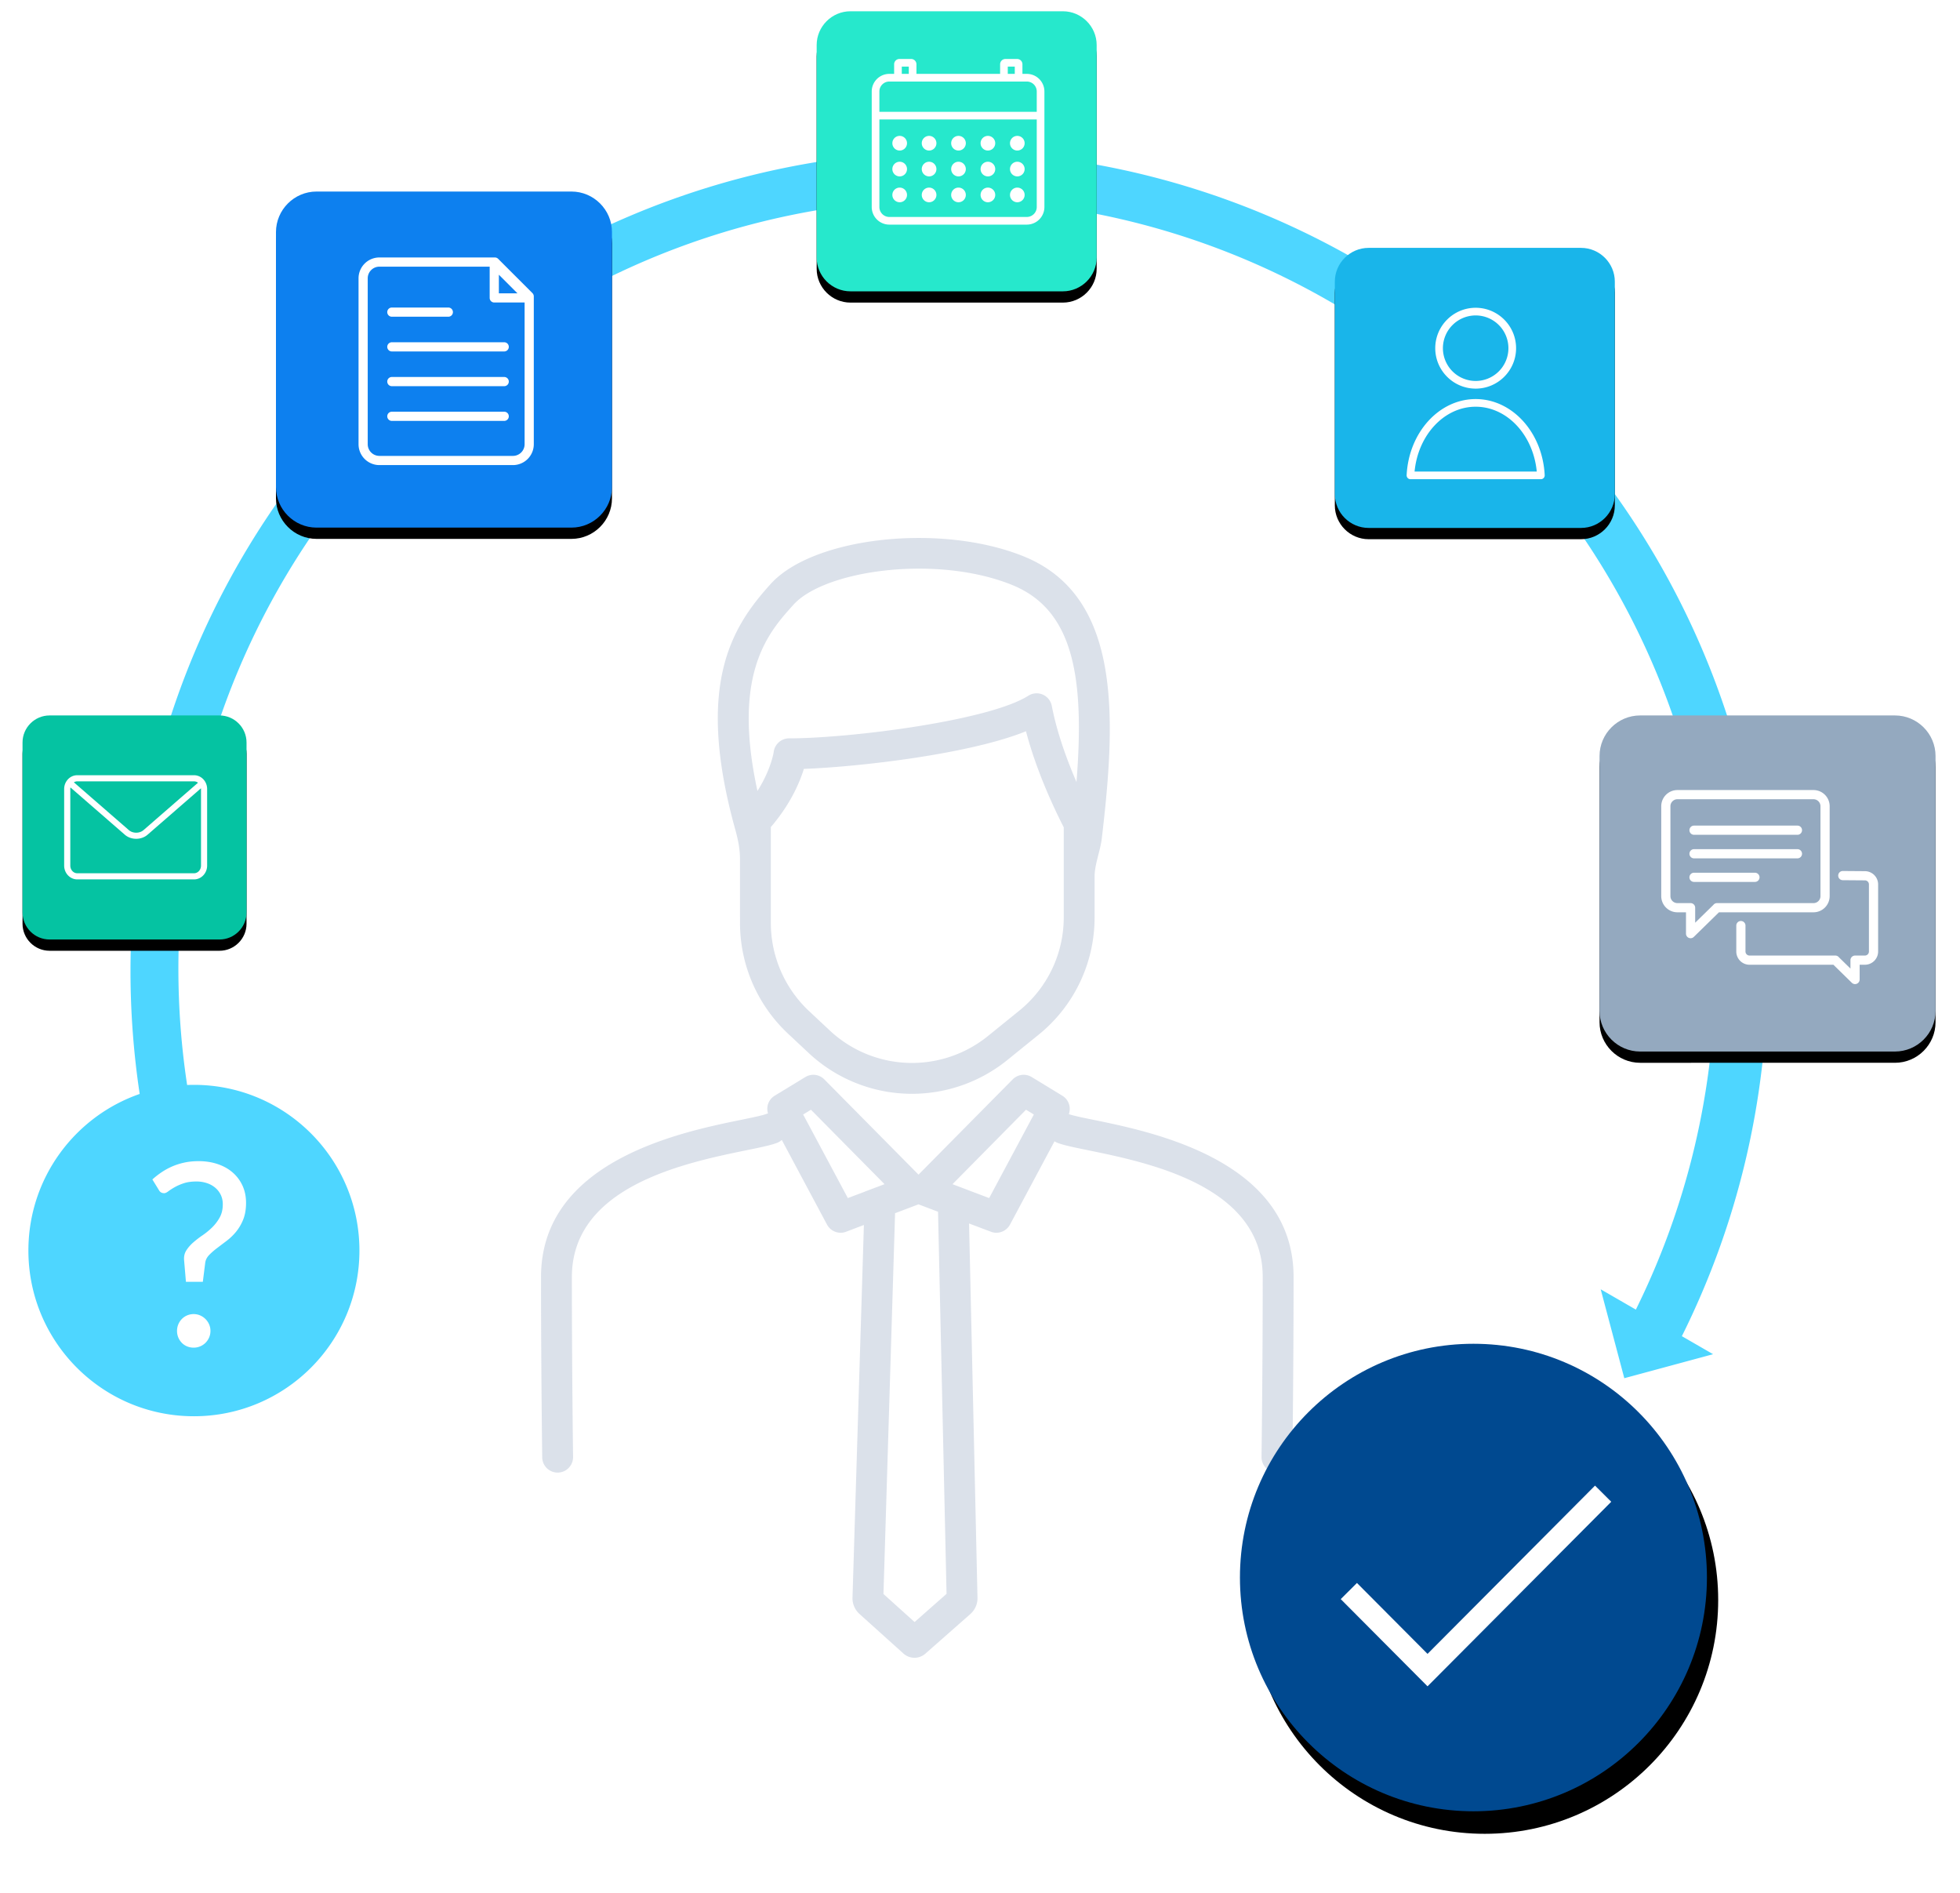 <svg xmlns="http://www.w3.org/2000/svg" xmlns:xlink="http://www.w3.org/1999/xlink" width="348" height="336"><defs><filter id="a" width="144.6%" height="144.6%" x="-19.9%" y="-17.5%" filterUnits="objectBoundingBox"><feOffset dx="2" dy="4" in="SourceAlpha" result="shadowOffsetOuter1"/><feGaussianBlur in="shadowOffsetOuter1" result="shadowBlurOuter1" stdDeviation="5.5"/><feColorMatrix in="shadowBlurOuter1" values="0 0 0 0 0 0 0 0 0 0 0 0 0 0 0 0 0 0 0.4 0"/></filter><filter id="c" width="128.2%" height="128.2%" x="-14.1%" y="-10.1%" filterUnits="objectBoundingBox"><feOffset dy="2" in="SourceAlpha" result="shadowOffsetOuter1"/><feGaussianBlur in="shadowOffsetOuter1" result="shadowBlurOuter1" stdDeviation="2"/><feColorMatrix in="shadowBlurOuter1" values="0 0 0 0 0 0 0 0 0 0 0 0 0 0 0 0 0 0 0.22 0"/></filter><filter id="e" width="123.5%" height="123.5%" x="-11.7%" y="-8.4%" filterUnits="objectBoundingBox"><feOffset dy="2" in="SourceAlpha" result="shadowOffsetOuter1"/><feGaussianBlur in="shadowOffsetOuter1" result="shadowBlurOuter1" stdDeviation="2"/><feColorMatrix in="shadowBlurOuter1" values="0 0 0 0 0 0 0 0 0 0 0 0 0 0 0 0 0 0 0.22 0"/></filter><filter id="g" width="135.2%" height="135.2%" x="-17.6%" y="-12.6%" filterUnits="objectBoundingBox"><feOffset dy="2" in="SourceAlpha" result="shadowOffsetOuter1"/><feGaussianBlur in="shadowOffsetOuter1" result="shadowBlurOuter1" stdDeviation="2"/><feColorMatrix in="shadowBlurOuter1" values="0 0 0 0 0 0 0 0 0 0 0 0 0 0 0 0 0 0 0.22 0"/></filter><filter id="i" width="128.2%" height="128.2%" x="-14.1%" y="-10.1%" filterUnits="objectBoundingBox"><feOffset dy="2" in="SourceAlpha" result="shadowOffsetOuter1"/><feGaussianBlur in="shadowOffsetOuter1" result="shadowBlurOuter1" stdDeviation="2"/><feColorMatrix in="shadowBlurOuter1" values="0 0 0 0 0 0 0 0 0 0 0 0 0 0 0 0 0 0 0.22 0"/></filter><filter id="k" width="123.5%" height="123.5%" x="-11.7%" y="-8.4%" filterUnits="objectBoundingBox"><feOffset dy="2" in="SourceAlpha" result="shadowOffsetOuter1"/><feGaussianBlur in="shadowOffsetOuter1" result="shadowBlurOuter1" stdDeviation="2"/><feColorMatrix in="shadowBlurOuter1" values="0 0 0 0 0 0 0 0 0 0 0 0 0 0 0 0 0 0 0.22 0"/></filter><path id="d" d="M43.715 49.715H6c-3.3 0-6-2.7-6-6V6c0-3.3 2.7-6 6-6h37.715c3.3 0 6 2.7 6 6v37.715c0 3.3-2.7 6-6 6"/><path id="f" d="M52.458 59.658H7.2c-3.96 0-7.2-3.24-7.2-7.2V7.2C0 3.24 3.24 0 7.2 0h45.258c3.96 0 7.2 3.24 7.2 7.2v45.258c0 3.96-3.24 7.2-7.2 7.2"/><path id="h" d="M34.972 39.772H4.8c-2.64 0-4.8-2.16-4.8-4.8V4.8C0 2.16 2.16 0 4.8 0h30.172c2.64 0 4.8 2.16 4.8 4.8v30.172c0 2.64-2.16 4.8-4.8 4.8"/><path id="j" d="M43.715 49.715H6c-3.3 0-6-2.7-6-6V6c0-3.3 2.7-6 6-6h37.715c3.3 0 6 2.7 6 6v37.715c0 3.3-2.7 6-6 6"/><path id="l" d="M7.2 59.658c-3.96 0-7.2-3.24-7.2-7.2V7.2C0 3.24 3.24 0 7.2 0h45.258c3.96 0 7.2 3.24 7.2 7.2v45.258c0 3.96-3.24 7.2-7.2 7.2H7.2Z"/><ellipse id="b" cx="41.457" cy="41.493" rx="41.457" ry="41.493"/></defs><g fill="none" fill-rule="evenodd"><g transform="translate(-852 -796)"><g transform="translate(0 703)"><g transform="translate(856 95)"><g fill="#A5B3CB" opacity=".4" transform="translate(92 93)"><path d="m79.625 117.67-3.695-1.396-.05-.023-.005-.004-2.759-1.042.11-.11 12.945-13.106 1.391.844-7.937 14.837Zm-13.238 75.259-5.527-4.976 2.061-67.603.106-.032 3.901-1.478c.056-.023.11-.041.157-.069.045.028.096.046.151.07l3.305 1.252h.01l1.51 67.832-5.674 5.004Zm-8.818-76.402-3.035 1.143-7.936-14.837 1.39-.844 12.955 13.105.11.11-3.484 1.313v.01Zm40.652-12.73c-1.974-.399-3.681-.752-4.448-1.028a2.733 2.733 0 0 0-1.152-3.264l-5.444-3.318a2.739 2.739 0 0 0-3.374.417l-16.718 16.907-16.728-16.907a2.726 2.726 0 0 0-3.365-.417l-5.453 3.318a2.724 2.724 0 0 0-1.175 3.15c-.124.018-.239.06-.358.1-.744.276-2.484.634-4.49 1.042C24.904 105.97.06 111.055.06 131.69c0 16.48.212 31.857.212 32.008a2.739 2.739 0 0 0 2.735 2.704h.042a2.744 2.744 0 0 0 2.7-2.777c0-.152-.212-15.497-.212-31.935 0-16.163 20.216-20.299 31.072-22.525 2.42-.492 4.163-.85 5.316-1.281.335-.12.638-.312.881-.537l8.033 15.033a2.741 2.741 0 0 0 2.415 1.446c.321 0 .652-.055.968-.179l3.163-1.198-2.022 66.15a3.737 3.737 0 0 0 1.236 2.893l7.813 7.033a2.921 2.921 0 0 0 3.885.021l7.99-7.037a3.739 3.739 0 0 0 1.266-2.89l-1.494-66.436 3.883 1.464c.317.124.643.18.964.18.987 0 1.933-.538 2.42-1.447l7.904-14.79c.179.12.372.22.583.299 1.148.426 2.892.784 5.311 1.276 10.857 2.226 31.073 6.362 31.073 22.525 0 16.438-.207 31.783-.211 31.935a2.744 2.744 0 0 0 2.703 2.777h.037a2.743 2.743 0 0 0 2.74-2.704c0-.151.211-15.529.211-32.008 0-20.63-24.848-25.716-35.456-27.892Z"/><path d="M92.869 67.814a21.287 21.287 0 0 1-7.932 16.621l-5.56 4.499a21.442 21.442 0 0 1-13.445 4.75c-2.699 0-5.343-.5-7.854-1.491a21.351 21.351 0 0 1-6.747-4.264l-3.687-3.452a21.455 21.455 0 0 1-6.78-15.617V51.811c3.475-4.048 5.114-7.886 5.862-10.323 9.929-.372 29.493-2.635 39.436-6.684 1.79 6.826 4.779 13.275 6.707 17.053v15.957Zm-47.98-55.48C48.385 8.478 57.524 5.94 67.173 5.94c5.674 0 11.531.877 16.507 2.887 10.792 4.361 12.912 16.053 11.48 34.62l-.027.373c-1.703-3.939-3.47-8.759-4.389-13.528a2.748 2.748 0 0 0-1.607-1.997 2.746 2.746 0 0 0-2.556.206c-6.973 4.444-31.733 7.565-42.489 7.565-.312 0-.615.056-.9.156a2.765 2.765 0 0 0-1.817 2.245c-.005.037-.431 3.039-2.888 6.94-4.567-20.94 1.97-28.166 6.404-33.073ZM85.727 3.75C71.05-2.176 48.396.303 40.832 8.662c-6.807 7.528-13.472 17.723-6.284 43.59l.004.016c.477 1.711.836 3.453.836 5.23V68.86a26.946 26.946 0 0 0 8.515 19.615l3.686 3.452a26.687 26.687 0 0 0 8.483 5.361 26.76 26.76 0 0 0 9.86 1.873 26.93 26.93 0 0 0 16.888-5.967l5.56-4.499a26.737 26.737 0 0 0 9.965-20.881V60.56c0-2.095 1.029-4.585 1.271-6.666.139-1.187-.022.187 0 0 2.553-21.505 3.581-43.094-13.89-50.145Z"/></g><g><path fill="#4ED6FF" d="m294.616 235.185 5.544 3.201-15.764 4.261-4.191-15.782 6.244 3.605c9.029-18.243 14.104-38.795 14.104-60.533 0-75.42-61.086-136.56-136.44-136.56s-136.44 61.14-136.44 136.56c0 7.023.53 13.923 1.552 20.661.4-.016.801-.024 1.205-.024 16.23 0 29.387 13.168 29.387 29.413 0 16.244-13.157 29.413-29.387 29.413S1.042 236.23 1.042 219.987c0-12.87 8.258-23.808 19.759-27.798a146.735 146.735 0 0 1-1.631-21.865c0-80.334 65.066-145.457 145.33-145.457 80.263 0 145.33 65.123 145.33 145.457 0 23.307-5.478 45.334-15.214 64.861Z"/><g transform="translate(216.153 236.536)"><g><use xlink:href="#b" fill="#000" filter="url(#a)"/><use xlink:href="#b" fill="#004990"/></g><path stroke="#FFF" stroke-width="4.063" d="m19.336 43.892 13.971 14.033L64.485 26.61"/></g><g transform="translate(141)"><g><use xlink:href="#d" fill="#000" filter="url(#c)"/><use xlink:href="#d" fill="#26E8CC"/></g><path fill="#FFF" d="M35.625 24.722a1.3 1.3 0 1 0 0-2.6 1.3 1.3 0 0 0 0 2.6M30.404 24.722a1.3 1.3 0 1 0 0-2.6 1.3 1.3 0 0 0 0 2.6M14.74 24.722a1.3 1.3 0 1 0 0-2.6 1.3 1.3 0 0 0 0 2.6M19.961 24.722a1.3 1.3 0 1 0 0-2.6 1.3 1.3 0 0 0 0 2.6M25.182 24.722a1.3 1.3 0 1 0 0-2.6 1.3 1.3 0 0 0 0 2.6M25.182 29.312a1.3 1.3 0 1 0 0-2.6 1.3 1.3 0 0 0 0 2.6M30.404 29.312a1.3 1.3 0 1 0 0-2.6 1.3 1.3 0 0 0 0 2.6M14.74 29.312a1.3 1.3 0 1 0 0-2.6 1.3 1.3 0 0 0 0 2.6M19.961 29.312a1.3 1.3 0 1 0 0-2.6 1.3 1.3 0 0 0 0 2.6M35.625 29.312a1.3 1.3 0 1 0 0-2.6 1.3 1.3 0 0 0 0 2.6M19.961 33.902a1.3 1.3 0 1 0 0-2.6 1.3 1.3 0 0 0 0 2.6M25.182 33.902a1.3 1.3 0 1 0 0-2.6 1.3 1.3 0 0 0 0 2.6M14.74 33.902a1.3 1.3 0 1 0 0-2.6 1.3 1.3 0 0 0 0 2.6M30.404 33.902a1.3 1.3 0 1 0 0-2.6 1.3 1.3 0 0 0 0 2.6M35.625 33.902a1.3 1.3 0 1 0 0-2.6 1.3 1.3 0 0 0 0 2.6"/><path fill="#FFF" d="M39.076 17.846h-27.94v-3.61c0-.971.791-1.762 1.763-1.762h24.414c.972 0 1.763.79 1.763 1.763v3.609Zm0 16.903c0 .972-.791 1.763-1.763 1.763H12.899c-.972 0-1.763-.791-1.763-1.763V19.206h27.94v15.543ZM15.113 11.114h1.243V9.827h-1.243v1.287Zm18.819 0h1.243V9.827h-1.243v1.287Zm3.38 0h-.777V9.41a.944.944 0 0 0-.942-.943h-2.078a.944.944 0 0 0-.943.943v1.704H17.716V9.41a.944.944 0 0 0-.942-.943h-2.078a.944.944 0 0 0-.943.943v1.704h-.854a3.126 3.126 0 0 0-3.123 3.123v20.512a3.127 3.127 0 0 0 3.123 3.123h24.414a3.127 3.127 0 0 0 3.123-3.123V14.237a3.127 3.127 0 0 0-3.123-3.123Z"/></g><g transform="translate(45 32)"><g><use xlink:href="#f" fill="#000" filter="url(#e)"/><use xlink:href="#f" fill="#0D80EF"/></g><path fill="#FFF" d="M42.072 46.927h-23.71a2.074 2.074 0 0 1-2.072-2.072V15.407c0-1.142.93-2.071 2.072-2.071h19.58v5.547c0 .451.365.816.816.816h5.386v25.156c0 1.143-.93 2.072-2.072 2.072Zm.803-28.86h-3.3v-3.301l3.3 3.301Zm2.662-.033-6.092-6.091a.816.816 0 0 0-.577-.24H18.362a3.707 3.707 0 0 0-3.703 3.704v29.448a3.707 3.707 0 0 0 3.703 3.704h23.71a3.707 3.707 0 0 0 3.704-3.704V18.611a.815.815 0 0 0-.24-.577Z"/><path fill="#FFF" d="M40.524 26.754H20.573a.816.816 0 1 0 0 1.632h19.95a.816.816 0 0 0 0-1.632M40.524 32.919H20.573a.816.816 0 1 0 0 1.632h19.95a.816.816 0 0 0 0-1.632M40.524 39.083H20.573a.816.816 0 1 0 0 1.632h19.95a.816.816 0 0 0 0-1.632M20.573 22.222H30.6a.816.816 0 0 0 0-1.632H20.573a.816.816 0 0 0 0 1.632"/></g><g transform="translate(0 125)"><g><use xlink:href="#h" fill="#000" filter="url(#g)"/><use xlink:href="#h" fill="#05C3A2"/></g><path fill="#FFF" d="M31.689 26.65c0 .752-.554 1.363-1.235 1.363H9.715c-.68 0-1.234-.611-1.234-1.362V13.06c0-.096.009-.19.026-.281l1.958 1.702 7.698 6.69c.556.484 1.287.725 2.017.725.593 0 1.187-.16 1.687-.478.115-.074.225-.156.33-.247l9.486-8.244c.004.044.006.088.006.132v13.59ZM9.715 11.699h20.74c.254 0 .5.087.703.244l-9.675 8.41c-.707.613-1.9.613-2.606 0l-9.76-8.483c.18-.111.386-.171.598-.171Zm22.673.005c-.432-.685-1.155-1.093-1.934-1.093H9.715c-.727 0-1.399.35-1.842.959h-.001a2.517 2.517 0 0 0-.48 1.491v13.59c0 1.352 1.043 2.451 2.323 2.451h20.74c1.28 0 2.322-1.1 2.322-2.45V13.06c0-.486-.135-.955-.389-1.358Z"/></g><g transform="translate(233 42)"><g><use xlink:href="#j" fill="#000" filter="url(#i)"/><use xlink:href="#j" fill="#19B5EA"/></g><path fill="#FFF" d="M25.006 11.993a5.822 5.822 0 0 1 5.816 5.816 5.822 5.822 0 0 1-5.816 5.816 5.822 5.822 0 0 1-5.816-5.816 5.822 5.822 0 0 1 5.816-5.816m0 12.992c3.957 0 7.176-3.22 7.176-7.176 0-3.957-3.22-7.176-7.176-7.176-3.957 0-7.176 3.22-7.176 7.176 0 3.957 3.22 7.176 7.176 7.176M14.16 39.705c.623-6.508 5.276-11.507 10.846-11.507s10.223 5 10.847 11.507H14.16Zm10.846-12.867c-6.497 0-11.881 5.936-12.256 13.513a.68.68 0 0 0 .679.714h23.155a.68.68 0 0 0 .679-.714c-.375-7.577-5.76-13.513-12.257-13.513Z"/></g><g transform="translate(280 125)"><g><use xlink:href="#l" fill="#000" filter="url(#k)"/><use xlink:href="#l" fill="#94A9BF"/></g><path fill="#FFF" d="M20.857 33.311a.815.815 0 0 0-.651.325L16.98 36.79v-2.663a.816.816 0 0 0-.816-.816h-2.34a1.24 1.24 0 0 1-1.239-1.239V16.114a1.24 1.24 0 0 1 1.239-1.24h24.163a1.24 1.24 0 0 1 1.239 1.24v15.958a1.24 1.24 0 0 1-1.24 1.24h-17.13Zm20.002-1.239V16.114a2.874 2.874 0 0 0-2.871-2.871H13.825a2.874 2.874 0 0 0-2.87 2.87v15.96a2.874 2.874 0 0 0 2.87 2.87h1.524v3.787a.816.816 0 0 0 1.387.583l4.467-4.37h16.785a2.874 2.874 0 0 0 2.87-2.87Z"/><path fill="#FFF" d="m47.12 27.642-3.918-.03h-.007a.816.816 0 0 0-.006 1.632l3.924.03c.396 0 .718.322.718.718v11.912a.719.719 0 0 1-.718.717h-1.747a.824.824 0 0 0-.816.826v1.486l-2.045-2a.815.815 0 0 0-.641-.312H26.629a.718.718 0 0 1-.717-.717v-4.602a.816.816 0 0 0-1.632 0v4.602a2.352 2.352 0 0 0 2.35 2.35h14.892l3.274 3.202a.816.816 0 0 0 1.386-.583v-2.62h.931a2.352 2.352 0 0 0 2.35-2.35V29.993a2.351 2.351 0 0 0-2.344-2.35M35.137 19.554h-18.36a.816.816 0 1 0 0 1.632h18.36a.816.816 0 0 0 0-1.632M35.137 23.736h-18.36a.816.816 0 1 0 0 1.632h18.36a.816.816 0 0 0 0-1.632M27.59 27.918H16.776a.816.816 0 0 0 0 1.632H27.59a.816.816 0 0 0 0-1.632"/></g><path fill="#FFF" d="M23.054 207.367c.481-.437 1.008-.85 1.58-1.241a11.78 11.78 0 0 1 1.873-1.039c.677-.3 1.41-.537 2.2-.71.79-.173 1.644-.26 2.561-.26 1.22 0 2.344.173 3.374.52 1.03.345 1.918.842 2.663 1.489a6.888 6.888 0 0 1 1.75 2.335c.42.91.631 1.93.631 3.058 0 1.143-.17 2.133-.508 2.968a8.22 8.22 0 0 1-1.275 2.177 9.995 9.995 0 0 1-1.681 1.614c-.61.459-1.181.891-1.715 1.297-.534.407-.993.81-1.377 1.208-.383.399-.613.846-.688 1.343l-.429 3.407h-3.001l-.316-3.723c-.075-.692.045-1.294.36-1.806.317-.511.727-.989 1.23-1.433a17.324 17.324 0 0 1 1.682-1.297 12.395 12.395 0 0 0 1.715-1.41 7.64 7.64 0 0 0 1.332-1.761c.36-.654.541-1.433.541-2.336 0-.617-.12-1.173-.36-1.67a3.824 3.824 0 0 0-.994-1.275 4.453 4.453 0 0 0-1.49-.812 5.814 5.814 0 0 0-1.827-.282c-.903 0-1.67.109-2.302.327a9.38 9.38 0 0 0-1.614.71c-.443.257-.808.494-1.094.712-.286.218-.527.327-.722.327-.437 0-.752-.188-.948-.564l-1.151-1.873Zm4.378 26.877a3 3 0 0 1 .846-2.099 2.927 2.927 0 0 1 2.11-.88c.407 0 .79.08 1.151.237a3.063 3.063 0 0 1 1.591 1.591c.158.361.237.745.237 1.151 0 .421-.079.812-.237 1.174a3.063 3.063 0 0 1-.643.947 2.962 2.962 0 0 1-2.099.858 3.02 3.02 0 0 1-1.173-.226 2.783 2.783 0 0 1-.937-.632 3 3 0 0 1-.846-2.12Z"/></g></g></g></g></g></svg>